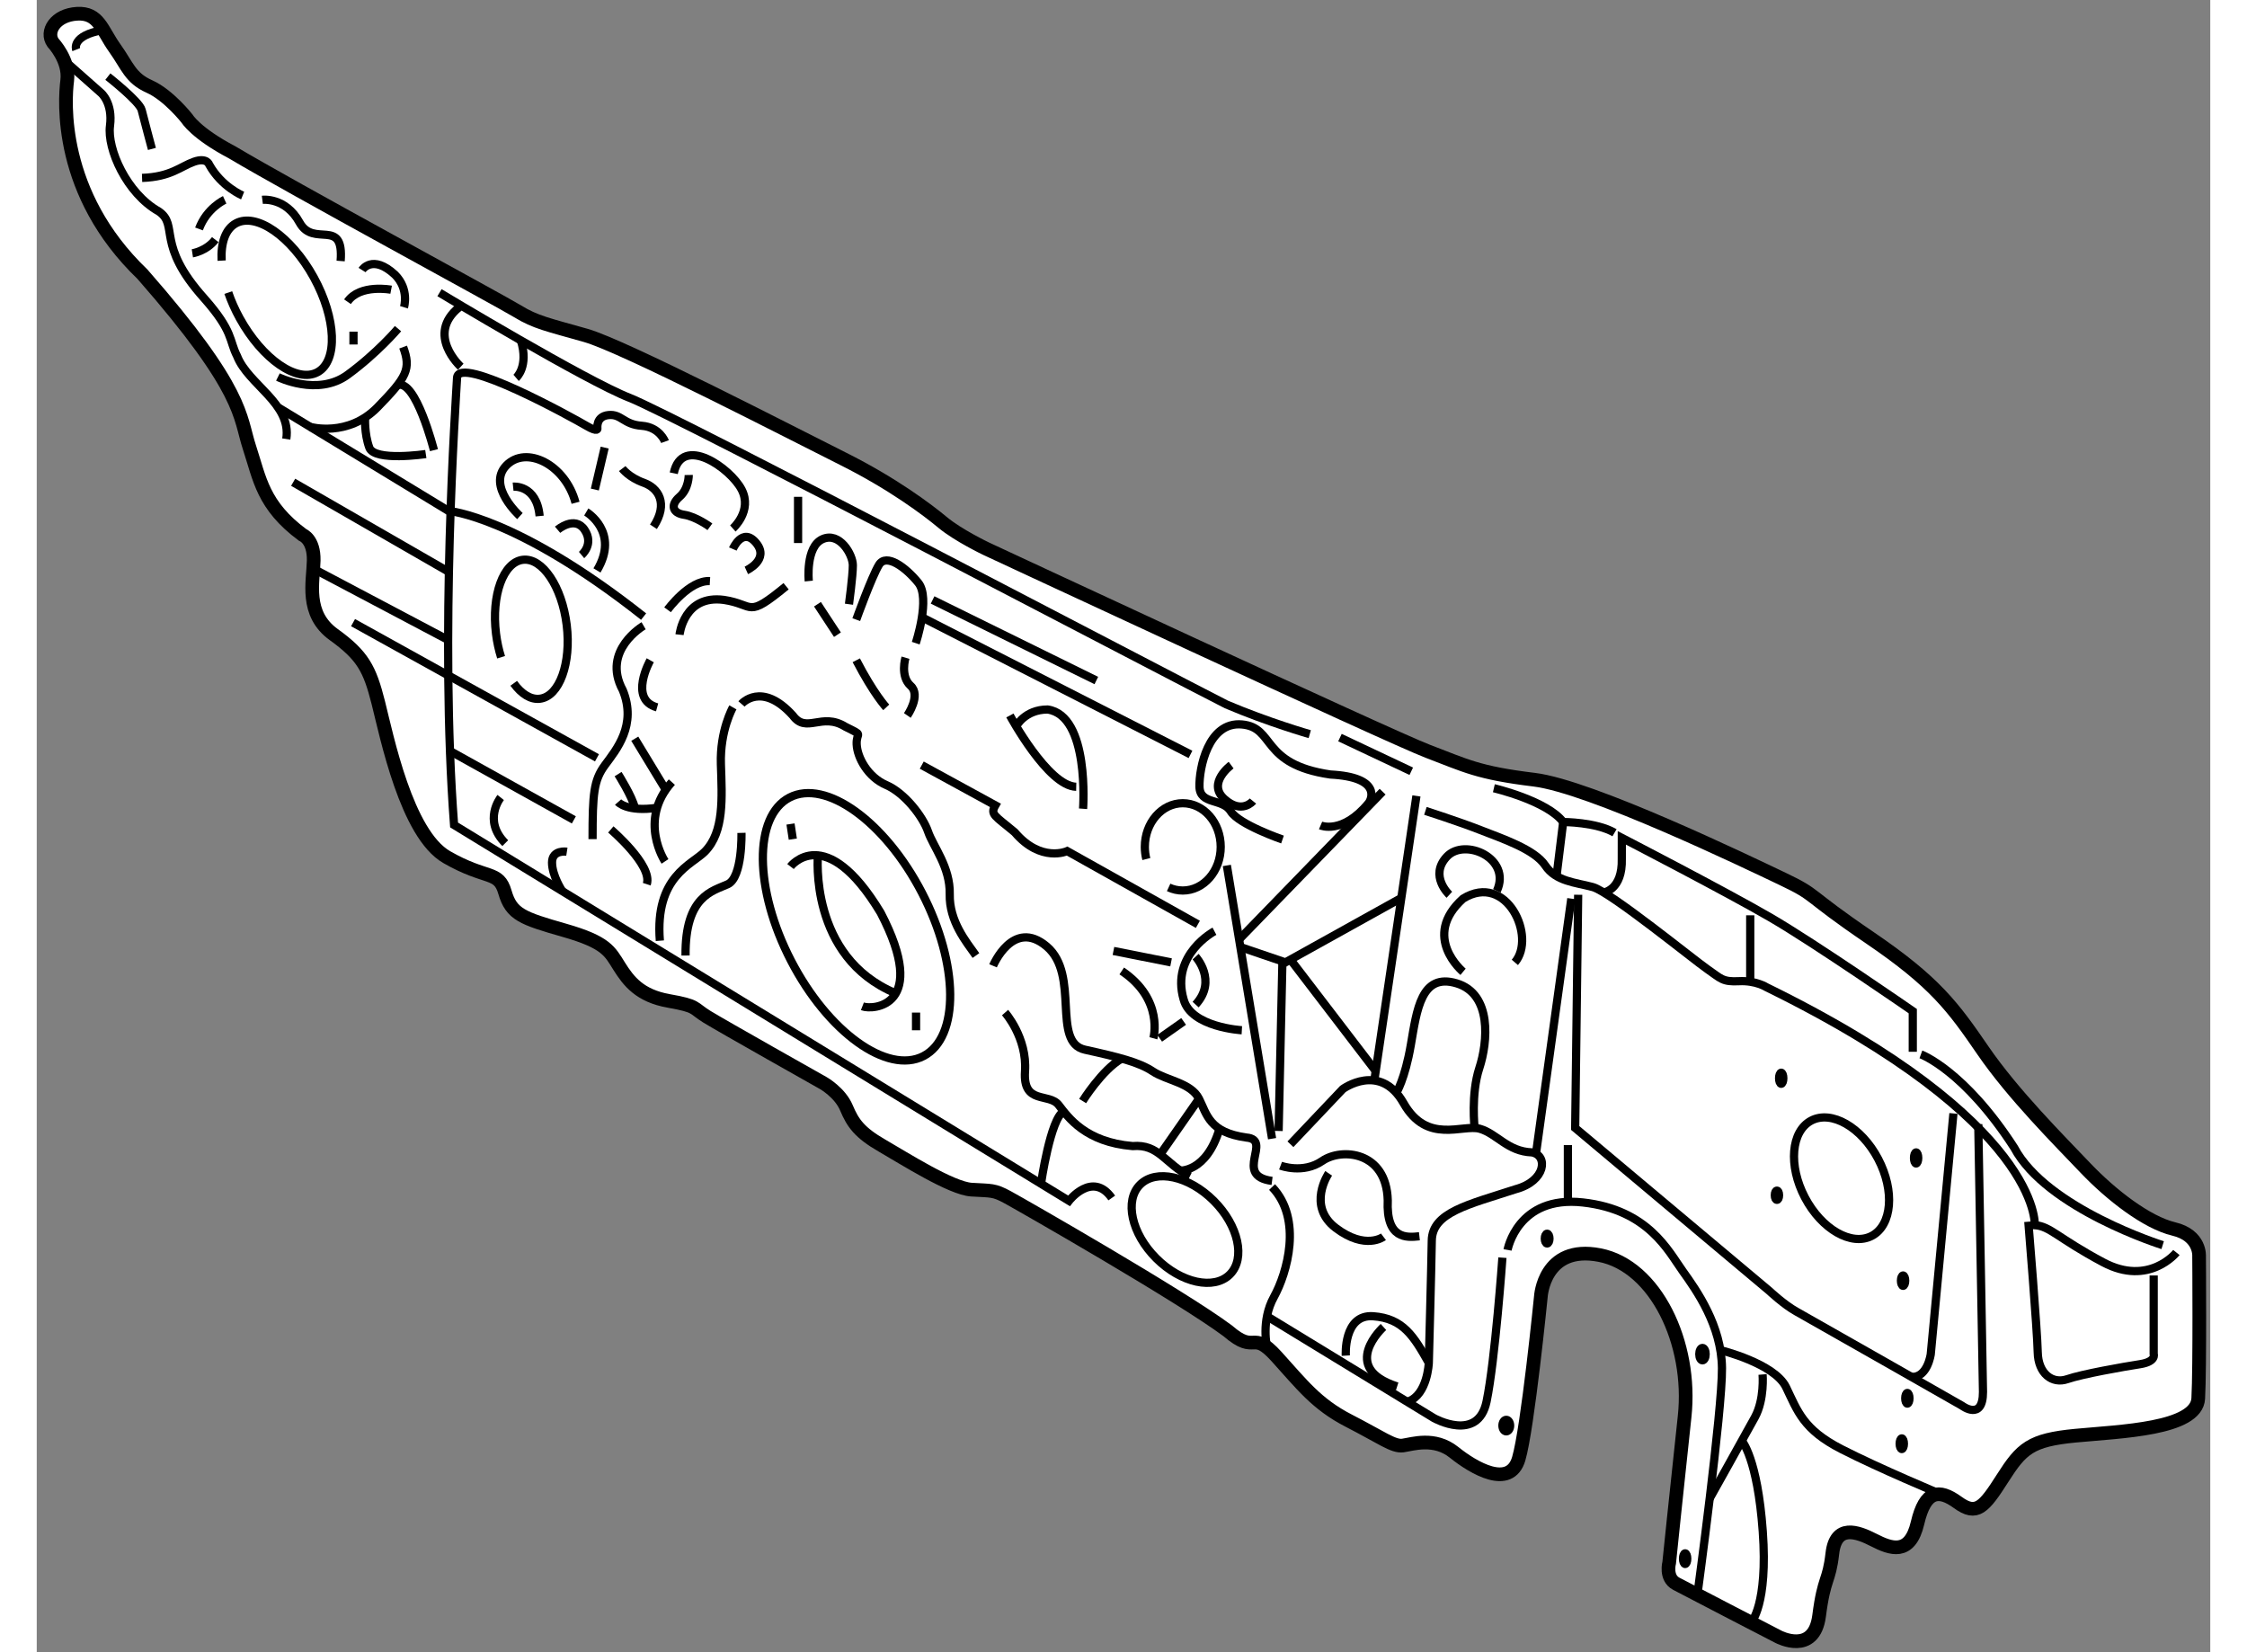 <?xml version="1.0" encoding="utf-8"?>
<!-- Generator: Adobe Illustrator 15.1.0, SVG Export Plug-In . SVG Version: 6.00 Build 0)  -->
<!DOCTYPE svg PUBLIC "-//W3C//DTD SVG 1.1//EN" "http://www.w3.org/Graphics/SVG/1.1/DTD/svg11.dtd">
<svg version="1.1" xmlns="http://www.w3.org/2000/svg" xmlns:xlink="http://www.w3.org/1999/xlink" x="0px" y="0px" width="244.8px"
	 height="180px" viewBox="77.684 72.609 79.366 60.33" enable-background="new 0 0 244.8 180" xml:space="preserve">
	
<rect x="77.684" y="72.609" width="79.366" height="60.33" fill="#808080" stroke="none"/>
	
<g><path fill="#FFFFFF" stroke="#000000" stroke-width="0.5" d="M78.281,74.172c0,0,0.609,0.641,0.516,1.375s-0.328,4.125,2.75,7.078
			c3.75,4.281,3.531,5.188,3.906,6.328s0.484,2.109,1.938,3.188c0,0,0.422,0.156,0.406,0.938s-0.328,1.938,0.734,2.703
			s1.313,1.25,1.625,2.484s1.031,4.797,2.5,5.641s1.891,0.469,2.125,1.281s0.641,0.953,2.172,1.391s1.656,0.766,2,1.313
			s0.75,1.078,1.813,1.266s0.859,0.25,1.391,0.578s4.25,2.422,4.25,2.422s0.609,0.344,0.844,0.906s0.484,0.906,1.297,1.375
			s2.531,1.563,3.266,1.609s0.813,0,1.328,0.281s6.313,3.594,8.031,4.875c1.047,0.906,0.859-0.078,1.781,0.938
			s1.453,1.734,2.641,2.344s1.625,0.953,1.969,0.906s1.156-0.328,1.875,0.25s2.031,1.344,2.359,0.234s0.808-5.917,0.808-5.917
			s0.104-1.916,2.146-1.521s3.395,3.208,3.104,5.896s-0.563,5.333-0.563,5.333s-0.15,0.553,0.256,0.771s3.734,1.938,3.734,1.938
			s1.297,0.688,1.484-0.766s0.359-1.203,0.484-2.281s0.906-0.797,1.516-0.484s1.313,0.578,1.594-0.625s0.781-1.25,1.469-0.75
			s0.953,0.188,1.641-0.891s1.016-1.391,2.656-1.547s4.422-0.234,4.484-1.359s0.031-5.188,0.031-5.188s0.063-0.766-0.922-1
			s-2.281-1.234-3.234-2.234s-2.641-2.688-3.734-4.281s-1.75-2.5-4.141-4.125s-1.859-1.516-3.172-2.141s-7.016-3.375-9.078-3.625
			s-2.505-0.515-3.88-1.036s-16.125-7.396-16.125-7.396s-1.026-0.489-1.589-0.958s-1.828-1.422-3.641-2.328s-8-4.109-9.396-4.505
			s-1.834-0.48-2.479-0.875s-8.271-4.521-10.438-5.813c-1.328-0.698-1.641-1.229-1.641-1.229s-0.672-0.859-1.375-1.172
			s-0.797-0.75-1.266-1.406s-0.578-1.297-1.375-1.25S77.994,73.769,78.281,74.172z"></path><path fill="none" stroke="#000000" stroke-width="0.3" d="M79.125,74.422c0,0-0.203-0.516,1-0.719"></path><path fill="none" stroke="#000000" stroke-width="0.3" d="M80.281,75.406c0,0,1.156,0.906,1.234,1.219s0.375,1.422,0.375,1.422"></path><path fill="none" stroke="#000000" stroke-width="0.3" d="M78.683,74.808L80.031,76c0,0,0.438,0.359,0.328,1.203
			s0.609,2.469,1.781,3.125c0.75,0.516-0.125,1.188,1.656,3.172c1.078,1.219,0.906,1.531,1.203,2.109
			c0.406,1.047,2,1.734,1.797,3.031"></path><line fill="none" stroke="#000000" stroke-width="0.3" x1="87.047" y1="90.219" x2="92.719" y2="93.484"></line><path fill="none" stroke="#000000" stroke-width="0.3" d="M86.491,87.48l6.228,3.785c0,0,2.484,0.188,7.125,3.859"></path><line fill="none" stroke="#000000" stroke-width="0.3" x1="92.719" y1="95.984" x2="87.781" y2="93.374"></line><line fill="none" stroke="#000000" stroke-width="0.3" x1="89.234" y1="95.344" x2="98.141" y2="100.281"></line><line fill="none" stroke="#000000" stroke-width="0.3" x1="97.297" y1="102.547" x2="92.719" y2="100"></line><path fill="none" stroke="#000000" stroke-width="0.3" d="M85.203,79.75c0,0-0.766-0.313-1.219-1.125c0,0-0.078-0.281-0.563-0.109
			s-0.844,0.554-1.891,0.589"></path><path fill="none" stroke="#000000" stroke-width="0.3" d="M84.547,79.906c0,0-0.656,0.297-0.938,1.063"></path><path fill="none" stroke="#000000" stroke-width="0.3" d="M83.367,81.859c0,0,0.508-0.078,0.836-0.5"></path><path fill="none" stroke="#000000" stroke-width="0.3" d="M84.436,82.126c-0.034-0.645,0.136-1.15,0.517-1.36
			c0.747-0.411,2.021,0.471,2.847,1.971c0.825,1.5,0.887,3.049,0.141,3.46c-0.747,0.411-2.021-0.472-2.847-1.971
			c-0.172-0.313-0.311-0.628-0.416-0.934"></path><path fill="none" stroke="#000000" stroke-width="0.3" d="M85.922,79.906c0,0,0.844-0.109,1.359,0.828s1.625-0.203,1.5,1.406"></path><path fill="none" stroke="#000000" stroke-width="0.3" d="M89.563,82.469c0,0,0.375-0.594,1.203,0.172
			c0.531,0.531,0.328,1.188,0.328,1.188"></path><path fill="none" stroke="#000000" stroke-width="0.3" d="M90.625,83.188c0,0-1.141-0.219-1.594,0.438"></path><line fill="none" stroke="#000000" stroke-width="0.3" x1="89.25" y1="85.188" x2="89.25" y2="84.719"></line><path fill="none" stroke="#000000" stroke-width="0.3" d="M86.491,86.375c0,0,1.447,0.72,2.541-0.078s1.844-1.688,1.844-1.688"></path><path fill="none" stroke="#000000" stroke-width="0.3" d="M87.669,88.197c0,0,1.377,0.389,2.456-0.716s1.234-1.402,0.938-2.199"></path><path fill="none" stroke="#000000" stroke-width="0.3" d="M92.188,89.047c0,0-0.666-2.623-1.333-2.374"></path><path fill="none" stroke="#000000" stroke-width="0.3" d="M91.891,89.188c0,0-1.875,0.281-2.063-0.234s-0.154-1.102-0.154-1.102"></path><path fill="none" stroke="#000000" stroke-width="0.3" d="M93.167,86c0,0-1.292-1.172-0.058-2.172"></path><path fill="none" stroke="#000000" stroke-width="0.3" d="M92.391,83.297c0,0,5.359,3.225,6.943,3.839
			s20.125,10.363,21.792,11.197c1.527,0.65,3.042,1.084,3.042,1.084"></path><line fill="none" stroke="#000000" stroke-width="0.3" x1="127.875" y1="100.771" x2="125.271" y2="99.542"></line><line fill="none" stroke="#000000" stroke-width="0.3" x1="116.375" y1="97.458" x2="110.396" y2="94.516"></line><line fill="none" stroke="#000000" stroke-width="0.3" x1="119.813" y1="100.156" x2="110" y2="95.146"></line><path fill="none" stroke="#000000" stroke-width="0.3" d="M109.781,96.094c0,0,0.547-1.641,0.094-2.203s-1.172-1.094-1.438-0.656
			s-0.828,2-0.828,2"></path><line fill="none" stroke="#000000" stroke-width="0.3" x1="106.922" y1="95.784" x2="106.192" y2="94.672"></line><line fill="none" stroke="#000000" stroke-width="0.3" x1="105.484" y1="92.438" x2="105.484" y2="90.75"></line><path fill="none" stroke="#000000" stroke-width="0.3" d="M108.703,98.438c0,0-0.453-0.484-1.094-1.719"></path><path fill="none" stroke="#000000" stroke-width="0.3" d="M109.406,96.625c0,0-0.203,0.676,0.188,1.025s-0.12,1.084-0.12,1.084"></path><path fill="none" stroke="#000000" stroke-width="0.3" d="M100.719,94.875c0,0,0.797-1.094,1.547-1.047"></path><path fill="none" stroke="#000000" stroke-width="0.3" d="M101.156,95.784c0,0,0.156-1.472,1.625-1.269
			c1.141,0.172,0.797,0.703,2.266-0.5"></path><line fill="none" stroke="#000000" stroke-width="0.3" x1="98.422" y1="88.953" x2="98.063" y2="90.484"></line><path fill="none" stroke="#000000" stroke-width="0.3" d="M97.75,91.303c0,0,1.234,0.729,0.391,2.135"></path><path fill="none" stroke="#000000" stroke-width="0.3" d="M96.703,91.953c0,0,0.625-0.531,0.984,0s-0.109,0.922-0.109,0.922"></path><path fill="none" stroke="#000000" stroke-width="0.3" d="M99.063,89.719c0,0,0.25,0.328,0.781,0.516s0.922,0.75,0.359,1.609"></path><path fill="none" stroke="#000000" stroke-width="0.3" d="M101.492,89.953c0,0,0.008,0.5-0.336,0.797s-0.258,0.594,0.168,0.656
			s0.941,0.438,0.941,0.438"></path><path fill="none" stroke="#000000" stroke-width="0.3" d="M103.102,92.656c0,0,0.352-0.828,0.852-0.219s-0.359,1-0.359,1"></path><path fill="none" stroke="#000000" stroke-width="0.3" d="M105.875,93.826c0,0-0.125-1.25,0.5-1.53s1.109,0.563,1.109,0.954
			s-0.141,1.422-0.141,1.422"></path><path fill="none" stroke="#000000" stroke-width="0.3" d="M103.102,91.906c0,0,0.727-0.641,0.32-1.422s-2.175-2.031-2.478-0.594"></path><path fill="none" stroke="#000000" stroke-width="0.3" d="M100.625,88.734c0,0-0.193-0.531-0.854-0.578s-0.739-0.438-1.208-0.391
			s-0.406,0.482-0.406,0.482s0.047,0.174-0.406-0.092s-4.672-2.609-4.719-1.75s-0.634,9.408-0.109,16.328l22.453,13.724
			c0,0,0.854-1.104,1.563-0.104"></path><path fill="none" stroke="#000000" stroke-width="0.3" d="M95.188,86.406c0,0,0.473-0.405,0.174-1.367"></path><path fill="none" stroke="#000000" stroke-width="0.3" d="M95.328,91.453c0,0-1.219-1.094-0.5-1.844s2.156-0.047,2.531,1.359"></path><path fill="none" stroke="#000000" stroke-width="0.3" d="M95.078,90.379c0,0,0.86-0.087,0.969,1.074"></path><path fill="none" stroke="#000000" stroke-width="0.3" d="M94.64,96.608c-0.084-0.266-0.148-0.556-0.186-0.862
			c-0.173-1.402,0.266-2.608,0.978-2.696s1.43,0.977,1.603,2.378c0.173,1.401-0.266,2.608-0.977,2.695
			c-0.337,0.042-0.676-0.175-0.957-0.563"></path><path fill="none" stroke="#000000" stroke-width="0.3" d="M99.844,95.458c0,0-1.552,0.896-0.76,2.354
			c0.521,1.271-0.233,2.167-0.648,2.729s-0.456,1.042-0.456,2.708"></path><path fill="none" stroke="#000000" stroke-width="0.3" d="M94.625,101.729c0,0-0.666,0.834,0.167,1.667"></path><path fill="none" stroke="#000000" stroke-width="0.3" d="M97.042,103.708c0,0-0.542-0.084-0.542,0.396s0.375,1.047,0.375,1.047"></path><path fill="none" stroke="#000000" stroke-width="0.3" d="M98.646,102.896c0,0,1.542,1.313,1.313,2"></path><path fill="none" stroke="#000000" stroke-width="0.3" d="M100.625,104.063c0,0-1-1.501,0.25-2.896"></path><line fill="none" stroke="#000000" stroke-width="0.3" x1="99.521" y1="99.583" x2="100.653" y2="101.447"></line><path fill="none" stroke="#000000" stroke-width="0.3" d="M98.912,100.875c0,0,0.526,0.832,0.609,1.229"></path><path fill="none" stroke="#000000" stroke-width="0.3" d="M98.912,101.896c0,0,0.326,0.374,1.426,0.208"></path><path fill="none" stroke="#000000" stroke-width="0.3" d="M100.087,96.719c0,0-0.808,1.427,0.25,1.719"></path><path fill="none" stroke="#000000" stroke-width="0.3" d="M103.104,98.438c0,0-0.479,0.844-0.438,2.078s0.125,2.464-0.583,3.187
			c-0.475,0.484-1.833,0.901-1.646,3.256"></path><path fill="none" stroke="#000000" stroke-width="0.3" d="M103.417,103.021c0,0,0.042,1.625-0.5,1.875s-1.563,0.417-1.542,2.604"></path><ellipse transform="matrix(0.888 -0.46 0.46 0.888 -36.908 61.401)" fill="none" stroke="#000000" stroke-width="0.3" cx="107.601" cy="106.471" rx="2.693" ry="5.316"></ellipse><path fill="none" stroke="#000000" stroke-width="0.3" d="M105.208,104.25c0,0,1.271-1.666,3.292,1.688
			c1.792,3.438-0.292,3.562-0.667,3.416"></path><path fill="none" stroke="#000000" stroke-width="0.3" d="M106.209,103.845c0,0-0.342,3.705,2.839,5.034"></path><line fill="none" stroke="#000000" stroke-width="0.3" x1="105.208" y1="102.697" x2="105.292" y2="103.25"></line><line fill="none" stroke="#000000" stroke-width="0.3" x1="109.792" y1="109.583" x2="109.792" y2="110.229"></line><path fill="none" stroke="#000000" stroke-width="0.3" d="M103.418,98.313c0,0,0.728-0.844,1.874,0.422
			c0.5,0.682,1.051-0.131,1.921,0.411c0.704,0.354,0.388,0.166,0.411,0.646s0.408,1.193,1.08,1.482s1.339,1.153,1.526,1.7
			s0.814,1.296,0.792,2.286s0.603,1.74,0.957,2.24"></path><path fill="none" stroke="#000000" stroke-width="0.3" d="M112.604,107.875c0,0,0.729-1.749,1.958-0.708s0.167,3.5,1.396,3.771
			s1.979,0.459,2.479,0.792s1.396,0.417,1.688,1s0.375,1.229,1.729,1.416c0.979,0.084-0.5,1.396,0.938,1.584"></path><path fill="none" stroke="#000000" stroke-width="0.3" d="M115.875,112.813c0,0,0.71-1.143,1.428-1.551"></path><line fill="none" stroke="#000000" stroke-width="0.3" x1="118.688" y1="114.791" x2="120.125" y2="112.729"></line><path fill="none" stroke="#000000" stroke-width="0.3" d="M119.406,115.354c0,0,0.986,0.087,1.467-1.529"></path><path fill="none" stroke="#000000" stroke-width="0.3" d="M113.042,109.583c0,0,0.813,0.916,0.729,2.146s0.875,0.771,1.229,1.229
			s0.979,1.354,2.698,1.5c0.969-0.083,1.177,0.646,2.094,1.104"></path><path fill="none" stroke="#000000" stroke-width="0.3" d="M114.354,115.834c0,0,0.348-2.405,0.831-2.641"></path><line fill="none" stroke="#000000" stroke-width="0.3" x1="117" y1="107.333" x2="119.104" y2="107.75"></line><line fill="none" stroke="#000000" stroke-width="0.3" x1="119.563" y1="109.906" x2="118.688" y2="110.521"></line><path fill="none" stroke="#000000" stroke-width="0.3" d="M118.458,110.521c0,0,0.398-1.416-1.155-2.458"></path><path fill="none" stroke="#000000" stroke-width="0.3" d="M120.688,106.613c0,0-1.604,0.846-1.125,2.491
			c0.271,1.021,2.125,1.124,2.125,1.124"></path><path fill="none" stroke="#000000" stroke-width="0.3" d="M120,107.541c0,0,0.808,0.875,0,1.75"></path><path fill="none" stroke="#000000" stroke-width="0.3" d="M118.201,103.977c-0.036-0.142-0.055-0.291-0.055-0.445
			c0-0.88,0.62-1.594,1.385-1.594c0.766,0,1.386,0.714,1.386,1.594s-0.62,1.594-1.386,1.594c-0.182,0-0.356-0.04-0.516-0.114"></path><path fill="none" stroke="#000000" stroke-width="0.3" d="M120.083,106.361l-4.771-2.674c0,0-0.958,0.438-1.917-0.688
			c-0.724-0.609-0.906-0.641-0.708-0.984L110,100.547"></path><path fill="none" stroke="#000000" stroke-width="0.3" d="M115.891,102.141c0,0,0.25-3.406-1.297-3.625
			c-0.833,0.004-1.141,0.609-1.141,0.609"></path><path fill="none" stroke="#000000" stroke-width="0.3" d="M113.219,98.734c0,0,1.391,2.582,2.422,2.604"></path><path fill="none" stroke="#000000" stroke-width="0.3" d="M121.297,100.547c0,0-0.891,0.656-0.25,1.234s1.047,0.078,1.047,0.078"></path><line fill="none" stroke="#000000" stroke-width="0.3" x1="126.828" y1="101.516" x2="121.594" y2="106.906"></line><path fill="none" stroke="#000000" stroke-width="0.3" d="M124.563,102.75c0,0,0.797,0.344,1.75-0.813
			c0.13-0.157,0.453-0.953-1.391-1.047c-2.578-0.375-2-1.719-3.234-1.828s-1.563,1.609-1.547,2.275s0.844,0.412,1.141,0.896
			s1.891,1.031,1.891,1.031"></path><line fill="none" stroke="#000000" stroke-width="0.3" x1="121.141" y1="104.211" x2="122.792" y2="114.188"></line><line fill="none" stroke="#000000" stroke-width="0.3" x1="123.031" y1="113.906" x2="123.172" y2="107.609"></line><polyline fill="none" stroke="#000000" stroke-width="0.3" points="121.634,107.191 123.279,107.75 127.469,105.422 		"></polyline><line fill="none" stroke="#000000" stroke-width="0.3" x1="128.063" y1="101.672" x2="126.516" y2="112.125"></line><line fill="none" stroke="#000000" stroke-width="0.3" x1="123.463" y1="107.648" x2="126.576" y2="111.716"></line><path fill="none" stroke="#000000" stroke-width="0.3" d="M123.463,114.391l1.912-2.016c0,0,1.359-1,2.219,0.516
			s2.156,0.758,2.781,0.934s1.016,0.832,1.906,0.863c0.594,0.109,0.516,1.047-0.594,1.344c-1.724,0.563-3.047,0.844-3.063,1.875
			s-0.109,4.469-0.109,4.469s-0.047,1.156-0.75,1.406"></path><path fill="none" stroke="#000000" stroke-width="0.3" d="M122.61,121.812c0,0-0.235-0.968,0.249-1.843s1.053-2.844-0.067-4.016"></path><path fill="none" stroke="#000000" stroke-width="0.3" d="M123.102,115.172c0,0,0.82,0.313,1.523-0.172s2.344-0.359,2.391,1.438
			c-0.063,1.422,0.68,1.365,1.156,1.313"></path><path fill="none" stroke="#000000" stroke-width="0.3" d="M124.859,115.453c0,0-0.813,1.188,0.266,2s1.734,0.317,1.734,0.317"></path><ellipse transform="matrix(0.707 -0.708 0.708 0.707 -48.097 119.033)" fill="none" stroke="#000000" stroke-width="0.3" cx="119.519" cy="117.527" rx="1.484" ry="2.317"></ellipse><path fill="none" stroke="#000000" stroke-width="0.3" d="M122.607,120.672l6.096,3.719c0,0,1.609,0.906,1.922-0.609
			s0.578-5.25,0.578-5.25"></path><ellipse fill="none" stroke="#000000" stroke-width="0.3" cx="131.344" cy="124.664" rx="0.141" ry="0.211"></ellipse><path fill="none" stroke="#000000" stroke-width="0.3" d="M125.484,122.109c0,0-0.094-1.516,1-1.438s1.484,0.734,2.031,1.703"></path><path fill="none" stroke="#000000" stroke-width="0.3" d="M126.859,121.063c0,0-1.641,1.484,0.5,2.172"></path><path fill="none" stroke="#000000" stroke-width="0.3" d="M131.391,118.25c0,0,0.359-2,2.75-1.734s3.125,1.781,3.641,2.5
			s1.422,2,1.438,3.547s-0.898,8.28-0.898,8.28"></path><path fill="none" stroke="#000000" stroke-width="0.3" d="M140.703,122.797c0,0,0.078,0.906-0.281,1.563s-1.651,2.966-1.651,2.966
			"></path><path fill="none" stroke="#000000" stroke-width="0.3" d="M140.282,131.858c0,0,0.622-0.64,0.428-3.327s-0.766-3.311-0.766-3.311"></path><ellipse fill="none" stroke="#000000" stroke-width="0.3" cx="138.508" cy="122.055" rx="0.117" ry="0.227"></ellipse><ellipse fill="none" stroke="#000000" stroke-width="0.3" cx="137.875" cy="129.523" rx="0.078" ry="0.195"></ellipse><ellipse fill="none" stroke="#000000" stroke-width="0.3" cx="145.786" cy="125.326" rx="0.078" ry="0.195"></ellipse><ellipse fill="none" stroke="#000000" stroke-width="0.3" cx="145.989" cy="123.667" rx="0.078" ry="0.195"></ellipse><ellipse fill="none" stroke="#000000" stroke-width="0.3" cx="145.833" cy="119.372" rx="0.078" ry="0.19"></ellipse><ellipse fill="none" stroke="#000000" stroke-width="0.3" cx="146.309" cy="114.891" rx="0.078" ry="0.203"></ellipse><ellipse fill="none" stroke="#000000" stroke-width="0.3" cx="141.383" cy="111.981" rx="0.078" ry="0.203"></ellipse><ellipse fill="none" stroke="#000000" stroke-width="0.3" cx="141.227" cy="116.253" rx="0.078" ry="0.169"></ellipse><ellipse fill="none" stroke="#000000" stroke-width="0.3" cx="132.836" cy="117.836" rx="0.086" ry="0.18"></ellipse><line fill="none" stroke="#000000" stroke-width="0.3" x1="133.594" y1="114.422" x2="133.594" y2="116.494"></line><line fill="none" stroke="#000000" stroke-width="0.3" x1="132.428" y1="114.738" x2="133.719" y2="105.422"></line><path fill="none" stroke="#000000" stroke-width="0.3" d="M133.969,105.281l-0.109,8.516l7.094,5.953c0,0,0.531,0.5,0.984,0.75
			s6.047,3.438,6.047,3.438s0.766,0.578,0.766-0.5l-0.172-9.781"></path><path fill="none" stroke="#000000" stroke-width="0.3" d="M147.672,113.266l-0.828,8.789c0,0-0.117,0.871-0.707,0.83"></path><path fill="none" stroke="#000000" stroke-width="0.3" d="M139.159,121.908c0,0,1.981,0.482,2.403,1.357s0.625,1.543,2.016,2.256
			s3.667,1.661,3.667,1.661"></path><ellipse transform="matrix(0.885 -0.465 0.465 0.885 -37.331 79.993)" fill="none" stroke="#000000" stroke-width="0.3" cx="143.619" cy="115.73" rx="1.512" ry="2.378"></ellipse><path fill="none" stroke="#000000" stroke-width="0.3" d="M154.984,119.182v2.865c0,0,0.109,0.281-0.5,0.375
			s-2.109,0.359-2.656,0.547s-1.063-0.203-1.078-0.984s-0.344-4.766-0.344-4.766"></path><path fill="none" stroke="#000000" stroke-width="0.3" d="M155.813,118.344c0,0-1,1.25-2.672,0.359s-1.922-1.313-2.5-1.359
			c0,0,0.265-3.754-9.797-8.688c0,0-0.391-0.25-1-0.219s-0.656-0.094-1.156-0.438s-3.547-2.828-4.188-3s-1.344-0.203-1.734-0.789
			s-1.563-0.977-2.359-1.289s-2.016-0.703-2.016-0.703"></path><path fill="none" stroke="#000000" stroke-width="0.3" d="M130.891,101.391c0,0,1.938,0.453,2.531,1.234c0,0,1.203,0,1.875,0.391"></path><line fill="none" stroke="#000000" stroke-width="0.3" x1="133.179" y1="104.598" x2="133.422" y2="102.625"></line><path fill="none" stroke="#000000" stroke-width="0.3" d="M134.899,105.198c0,0,0.694-0.089,0.663-1.229l0.001-0.766
			c0,0,3.78,1.953,5.421,2.906s5.203,3.422,5.203,3.422v1.484"></path><line fill="none" stroke="#000000" stroke-width="0.3" x1="140.252" y1="108.459" x2="140.252" y2="106.031"></line><path fill="none" stroke="#000000" stroke-width="0.3" d="M129.266,105.281c0,0-0.75-0.688-0.094-1.391s2.375,0.063,1.828,1.25"></path><path fill="none" stroke="#000000" stroke-width="0.3" d="M129.766,108.094c0,0-1.547-1.281,0-2.672
			c1.594-0.984,2.688,1.406,1.891,2.328"></path><path fill="none" stroke="#000000" stroke-width="0.3" d="M130.188,113.799c0,0-0.141-1.236,0.172-2.189s0.469-2.703-0.828-3.094
			s-1.453,0.969-1.672,2.242s-0.532,1.756-0.532,1.756"></path><path fill="none" stroke="#000000" stroke-width="0.3" d="M146.484,111.109c0,0,1.578,0.578,3.406,3.406
			c1.188,2.234,5.422,3.561,5.422,3.561"></path></g>


</svg>